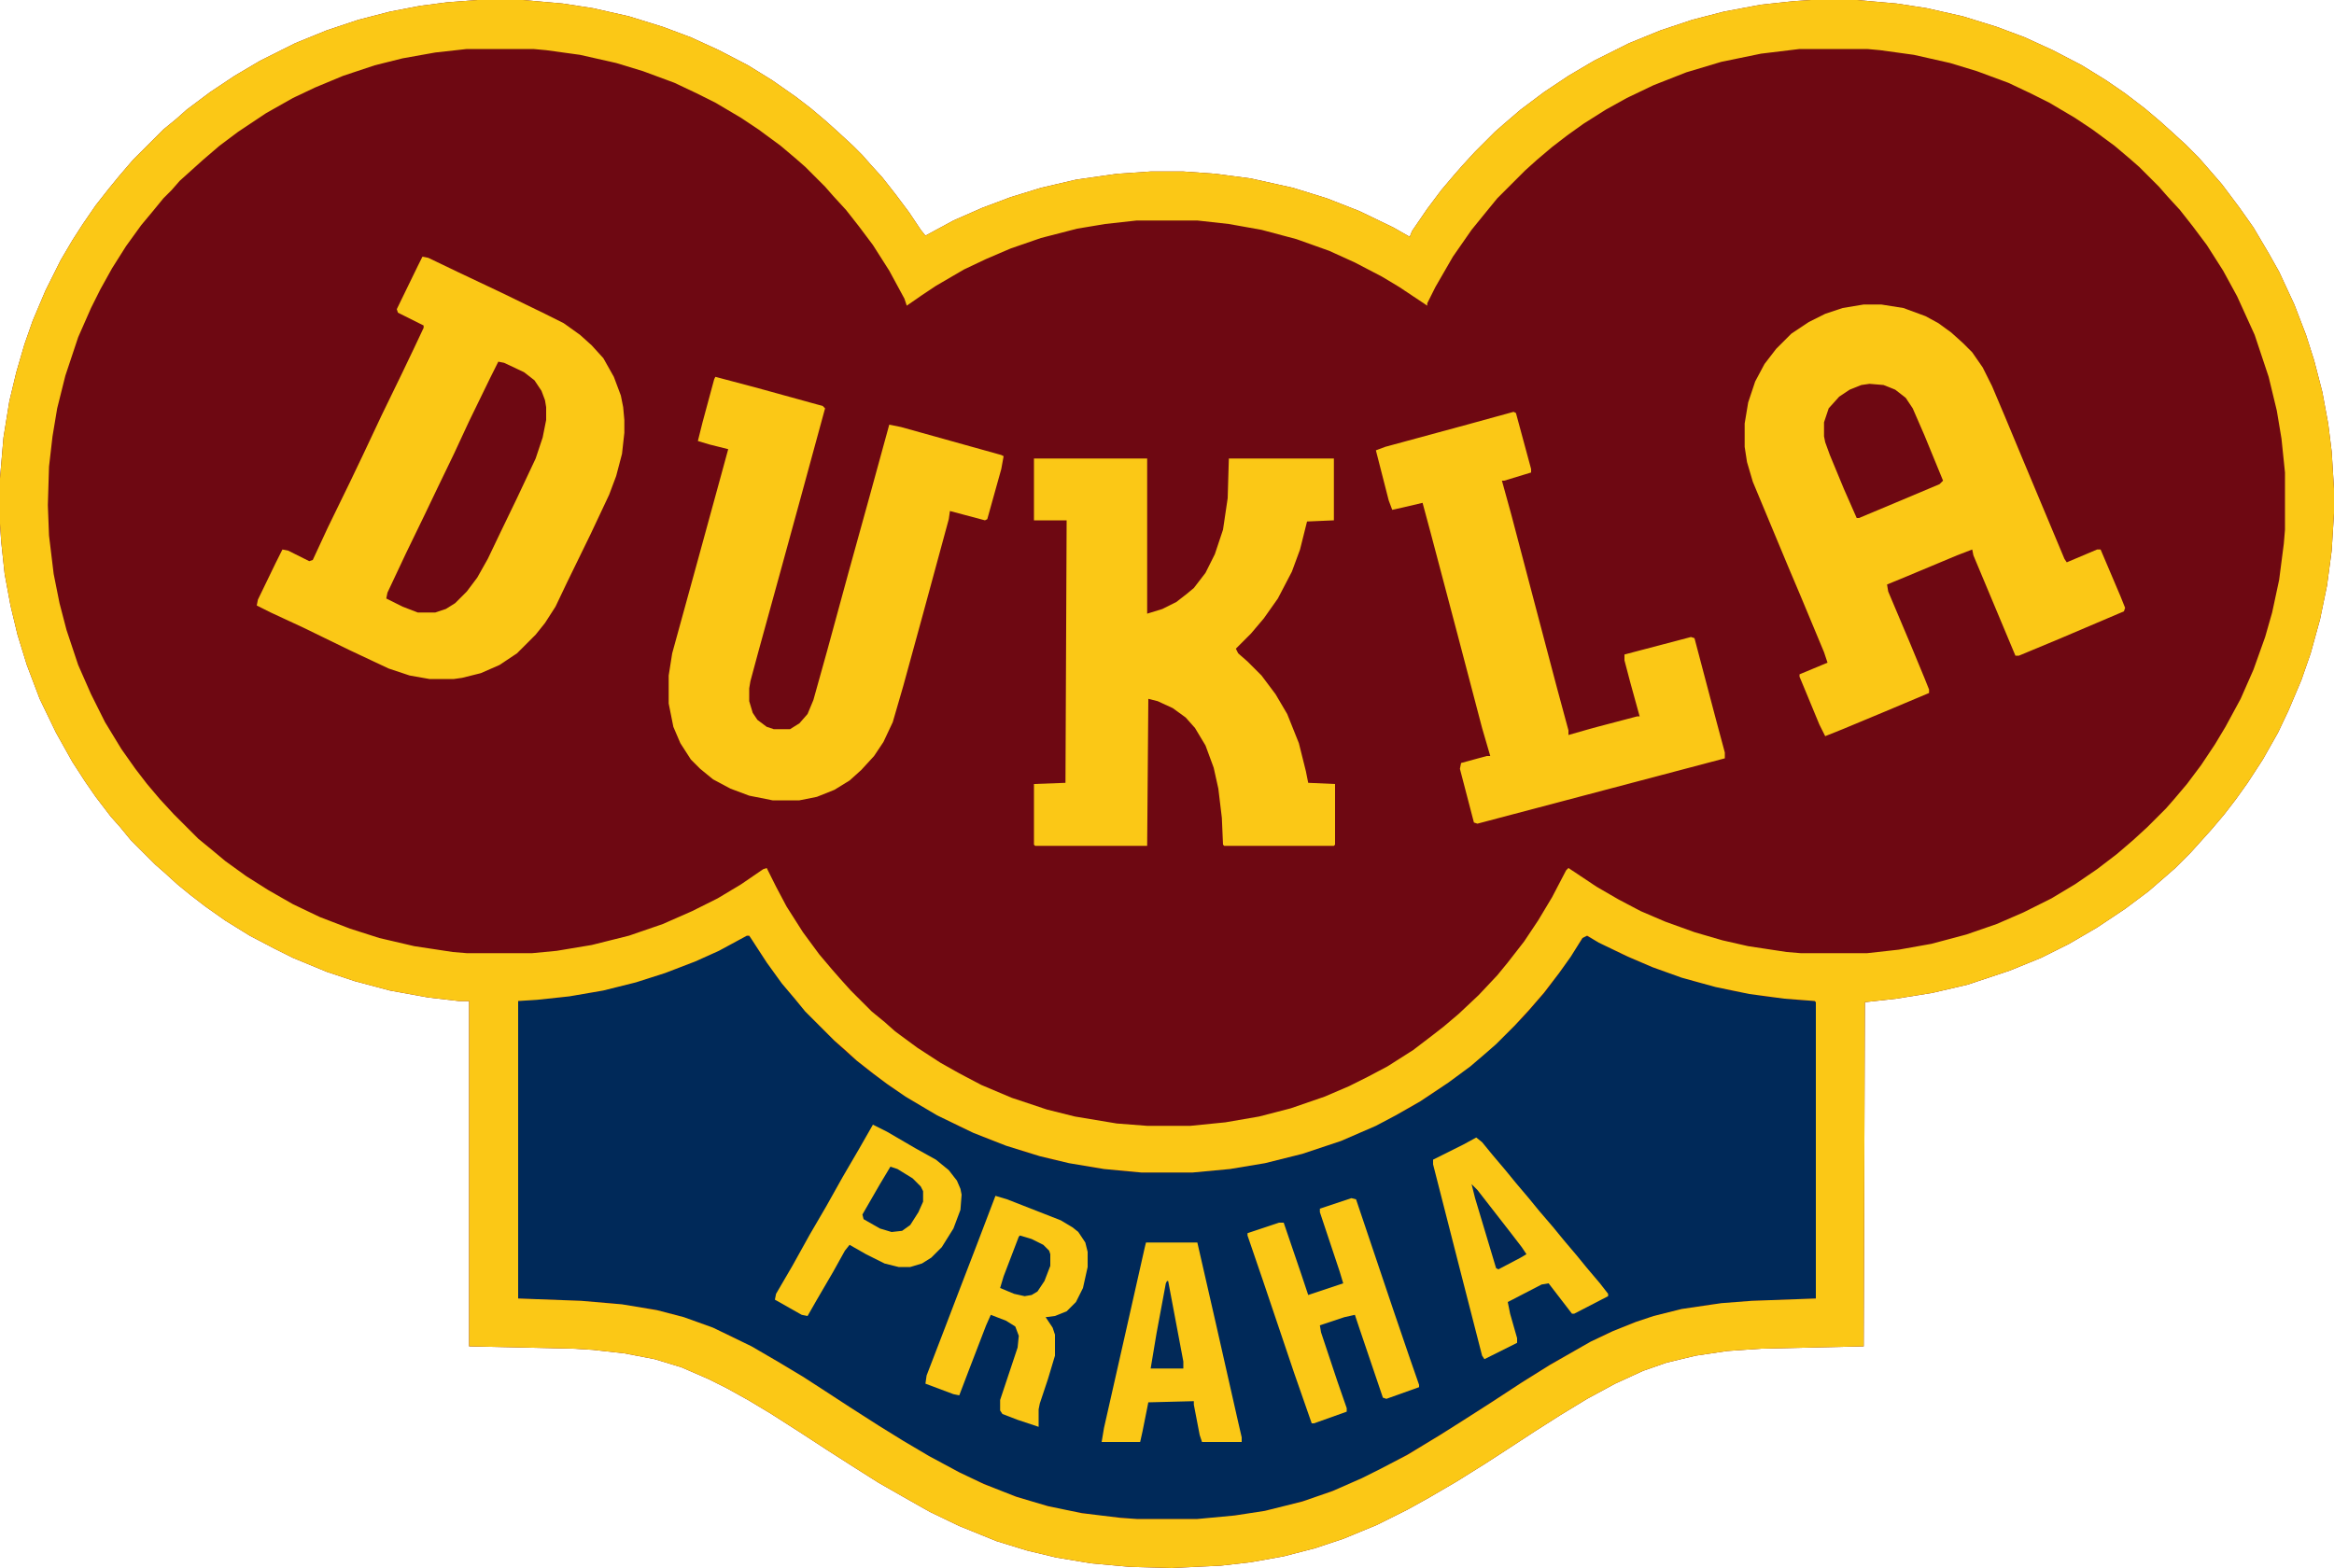 <svg xmlns="http://www.w3.org/2000/svg" viewBox="0 0 2000 1344"><path fill="#6E0812" d="M409 0h39l34 3 26 4 31 7 29 9 24 9 24 11 25 13 21 13 20 14 13 10 13 11 10 9 13 12 8 8 7 8 10 11 11 14 12 16 10 15 4 5 24-13 25-11 24-9 26-8 30-7 35-5 29-2h28l28 2 30 4 36 8 29 9 28 11 29 14 14 8 2-5 13-19 12-16 11-13 7-8 11-12 17-17 8-7 14-12 20-15 21-14 22-13 30-15 27-11 27-9 27-7 32-6 28-3 15-1h39l34 3 26 4 31 7 29 9 24 9 24 11 25 13 21 13 16 11 17 13 13 11 10 9 12 11 11 11 7 8 13 15 15 20 12 17 13 22 9 16 13 28 10 26 7 22 7 27 5 27 3 24 2 32v21l-2 32-4 30-6 29-8 29-8 23-11 26-9 19-13 23-13 20-10 14-10 13-11 13-18 20-13 13-8 7-15 13-20 15-24 16-24 14-24 12-27 11-36 12-30 7-31 5-27 3-1 295-88 2-29 2-27 4-25 6-20 7-24 11-24 13-23 14-22 14-26 17-17 11-24 15-24 14-18 10-26 13-29 12-24 8-27 7-28 5-26 3-42 2-36-1-33-3-30-5-25-6-26-8-32-13-25-12-23-13-21-12-19-12-25-16-23-15-25-16-20-12-18-10-16-8-23-10-23-7-26-5-27-3-17-1-89-2V858h-9l-26-3-33-6-30-8-24-8-29-12-16-8-21-11-21-13-17-12-13-10-11-9-11-10-8-7-21-21-9-11-8-9-13-17-9-13-11-17-14-25-14-29-11-29-8-26-6-25-5-27-3-28-1-15v-39l3-35 5-31 6-25 7-24 7-20 11-26 13-26 10-17 9-14 11-16 11-14 9-11 12-14 26-26 11-9 9-8 20-15 21-14 22-13 30-15 27-11 27-9 27-7 26-5 23-3z"/><path fill="#002959" d="m640 802 3 1 10 16 12 17 11 14 11 13 11 12 23 23 8 7 16 13 19 14 17 11 19 11 23 12 23 10 31 11 25 7 36 7 26 3 14 1h44l32-3 30-5 32-8 33-11 25-11 16-8 19-10 19-12 17-12 16-12 15-13 15-14 15-15 7-8 12-14 14-19 16-24 3-4 5 2 27 14 28 12 33 11 32 8 29 5 27 3 16 1 1 1v254l-55 2-34 3-26 4-24 6-18 6-24 10-19 10-25 14-24 15-40 26-25 16-28 17-21 12-19 10-27 12-25 9-21 6-22 5-29 4-24 2h-52l-33-3-30-5-24-6-27-9-30-13-29-15-24-14-24-15-22-14-26-17-22-14-20-12-16-9-23-12-21-9-24-8-20-5-35-5-26-2-54-2V858l36-3 32-5 29-7 26-8 24-9 18-8 16-8z"/><path fill="#FBC816" d="M409 0h39l34 3 26 4 31 7 29 9 24 9 24 11 25 13 21 13 20 14 13 10 13 11 10 9 13 12 8 8 7 8 10 11 11 14 12 16 10 15 4 5 24-13 25-11 24-9 26-8 30-7 35-5 29-2h28l28 2 30 4 36 8 29 9 28 11 29 14 14 8 2-5 13-19 12-16 11-13 7-8 11-12 17-17 8-7 14-12 20-15 21-14 22-13 30-15 27-11 27-9 27-7 32-6 28-3 15-1h39l34 3 26 4 31 7 29 9 24 9 24 11 25 13 21 13 16 11 17 13 13 11 10 9 12 11 11 11 7 8 13 15 15 20 12 17 13 22 9 16 13 28 10 26 7 22 7 27 5 27 3 24 2 32v21l-2 32-4 30-6 29-8 29-8 23-11 26-9 19-13 23-13 20-10 14-10 13-11 13-18 20-13 13-8 7-15 13-20 15-24 16-24 14-24 12-27 11-36 12-30 7-31 5-27 3-1 295-88 2-29 2-27 4-25 6-20 7-24 11-24 13-23 14-22 14-26 17-17 11-24 15-24 14-18 10-26 13-29 12-24 8-27 7-28 5-26 3-42 2-36-1-33-3-30-5-25-6-26-8-32-13-25-12-23-13-21-12-19-12-25-16-23-15-25-16-20-12-18-10-16-8-23-10-23-7-26-5-27-3-17-1-89-2V858h-9l-26-3-33-6-30-8-24-8-29-12-16-8-21-11-21-13-17-12-13-10-11-9-11-10-8-7-21-21-9-11-8-9-13-17-9-13-11-17-14-25-14-29-11-29-8-26-6-25-5-27-3-28-1-15v-39l3-35 5-31 6-25 7-24 7-20 11-26 13-26 10-17 9-14 11-16 11-14 9-11 12-14 26-26 11-9 9-8 20-15 21-14 22-13 30-15 27-11 27-9 27-7 26-5 23-3zm-9 42-27 3-28 5-24 6-27 9-24 10-19 9-23 13-24 16-16 12-14 12-20 18-7 8-7 7-9 11-10 12-13 18-12 19-10 18-8 16-11 25-11 33-7 28-4 24-3 26-1 33 1 26 4 33 5 25 6 23 10 30 11 25 12 24 14 23 12 17 10 13 11 13 12 13 21 21 11 9 12 10 18 13 19 12 21 12 23 11 26 10 25 8 30 7 33 5 12 1h56l21-2 30-5 32-8 29-10 25-11 22-11 20-12 19-13 3-1 8 16 9 17 14 22 14 19 11 13 7 8 9 10 18 18 11 9 9 8 19 14 20 13 16 9 19 10 26 11 30 10 24 6 36 6 26 2h37l30-3 29-5 27-7 29-10 21-9 16-8 17-9 22-14 17-13 9-7 13-11 17-16 16-17 9-11 14-18 12-18 12-20 12-23 2-2 24 16 19 11 19 10 21 9 25 9 24 7 22 5 33 5 12 1h57l27-3 28-5 30-8 26-9 23-10 24-12 20-12 19-13 17-13 14-12 12-11 16-16 7-8 11-13 12-16 12-18 9-15 13-24 11-25 10-28 6-21 6-28 4-31 1-12v-49l-3-29-4-24-7-29-12-36-15-33-12-22-14-22-12-16-11-14-11-12-7-8-17-17-8-7-13-11-19-14-15-10-22-13-16-8-19-9-27-10-23-7-31-7-29-4-11-1h-58l-33 4-34 7-30 9-28 11-23 11-18 10-19 12-14 10-13 10-13 11-10 9-24 24-9 11-13 16-16 23-15 26-7 14v2l-24-16-15-9-23-12-22-10-28-10-30-8-28-5-27-3h-52l-27 3-24 4-31 8-26 9-21 9-19 9-24 14-12 8-13 9-2-6-13-24-14-22-12-16-11-14-11-12-7-8-17-17-8-7-13-11-19-14-15-10-22-13-16-8-19-9-27-10-23-7-31-7-29-4-11-1zm240 760-24 13-20 9-26 10-25 8-28 7-29 5-28 3-16 1v255l54 2 35 3 30 5 23 6 25 9 33 16 24 14 20 12 17 11 23 15 25 16 21 13 22 13 26 14 21 10 28 11 27 8 29 6 33 4 14 1h52l32-3 26-4 32-8 26-9 25-11 16-8 23-12 28-17 19-12 25-16 26-17 24-15 35-20 19-9 20-8 15-5 24-6 34-5 26-2 55-2V859l-1-1-26-2-30-4-29-6-29-8-25-9-21-9-25-12-10-6-4 2-10 16-10 14-13 17-13 15-12 13-16 16-8 7-14 12-19 14-24 16-21 12-17 9-30 13-33 11-32 8-30 5-32 3h-44l-32-3-30-5-25-6-29-9-28-11-31-15-27-16-16-11-12-9-14-11-11-10-8-7-25-25-9-11-11-13-13-18-13-20-2-3z"/><path fill="#FBC816" d="m362 220 5 1 25 12 38 18 37 18 16 8 14 10 10 9 10 11 9 16 6 16 2 10 1 11v11l-2 18-5 19-6 16-16 34-20 41-10 21-9 14-8 10-16 16-15 10-16 7-16 4-7 1h-21l-17-3-18-6-34-16-39-19-28-13-12-6 1-5 15-31 6-12 5 1 18 9 3-1 13-28 19-39 11-23 16-34 17-35 11-23 8-17v-2l-22-11-1-3 18-37zM1597 261h15l19 3 19 7 11 6 11 8 10 9 8 8 9 13 8 16 11 26 15 36 36 86 2 3 26-11h3l17 40 4 10-1 3-54 23-36 15h-3l-36-86-1-5-13 5-43 18-17 7 1 6 19 45 12 29 4 10v3l-38 16-36 15-15 6-5-10-12-29-5-12v-2l24-10-3-9-20-48-11-26-30-72-5-17-2-13v-20l3-18 6-18 8-15 10-13 13-13 15-10 14-7 15-5zM886 393h97v133l13-4 12-6 9-7 6-5 10-13 8-16 7-21 4-27 1-34h90v53l-23 1-6 24-7 19-12 23-12 17-11 13-13 13 2 4 8 7 12 12 12 16 10 17 10 25 6 24 2 10 23 1v52l-1 1h-94l-1-1-1-23-3-25-4-18-7-19-9-15-8-9-11-8-13-6-8-2-1 126h-96l-1-1v-52l27-1 1-225h-28zM613 323l34 9 58 16 2 2-21 77-17 62-19 69-7 26-1 6v11l3 10 4 6 8 6 6 2h14l8-5 7-8 5-12 12-43 18-66 18-65 17-62 10 2 86 24 2 1-2 11-12 43-2 1-30-8-1 7-22 81-17 62-9 31-8 17-8 12-11 12-10 9-13 8-15 6-15 3h-23l-20-4-16-6-15-8-11-9-8-8-9-14-6-14-4-20v-24l3-19 22-80 20-73 6-22-16-4-10-3 4-16 10-37zM1297 353l2 1 13 48v3l-23 7h-2l8 29 20 76 19 72 10 37v4l21-6 38-10h2l-8-29-5-19v-5l57-15 3 1 19 72 7 26v5l-212 56-3-1-12-46 1-5 22-6h3l-7-24-21-80-23-87-7-26-17 4-9 2-3-8-11-43 8-3 70-19zM853 1025l10 3 46 18 10 6 5 4 6 9 2 8v13l-4 18-6 12-8 8-10 4-8 1 6 9 2 6v18l-6 20-7 21-1 5v15l-18-6-13-5-2-3v-9l15-45 1-10-3-8-8-5-13-5-4 9-15 39-8 21-5-1-24-9 1-7 15-39 13-34 15-39z"/><path fill="#6E0812" d="m427 310 5 1 17 8 9 7 6 9 3 8 1 6v11l-3 15-6 18-16 34-14 29-11 23-9 16-9 12-10 10-8 5-9 3h-15l-13-5-14-7 1-5 16-34 16-33 11-23 14-29 13-28 18-37z"/><path fill="#FBC816" d="m1265 975 5 4 9 11 11 13 9 11 11 13 9 11 12 14 9 11 11 13 9 11 11 13 7 9v2l-29 15h-2l-20-26-6 1-27 14-2 1 2 10 6 21v4l-28 14-2-3-19-74-23-90v-4l26-13zM982 1065h44l16 70 19 84 3 13v4h-34l-2-6-5-26v-3l-39 1-5 25-2 9h-33l2-12 19-84 16-71zM1158 1027l4 1 32 95 14 41 8 23v2l-28 10-3-1-20-59-4-12-9 2-21 7 1 6 14 42 8 23v3l-28 10h-2l-15-43-27-80-13-38v-2l27-9h4l15 44 6 18 30-10-3-10-17-51v-3zM748 964l12 6 24 14 18 10 11 9 7 9 3 7 1 5-1 13-6 16-10 16-9 9-8 5-10 3h-10l-12-3-16-8-14-8-4 5-10 18-14 24-8 14-5-1-23-13 1-5 14-24 15-27 14-24 14-25 14-24z"/><path fill="#6E0812" d="m1602 329 12 1 10 4 9 7 6 9 10 23 16 39-3 3-38 16-31 13h-2l-11-25-12-29-4-11-1-5v-12l4-12 9-10 9-6 10-4z"/><path fill="#012959" d="m763 1000 6 2 13 8 7 7 2 4v9l-4 9-7 11-7 5-9 1-10-3-14-8-1-4 15-26z"/><path fill="#012958" d="m874 1059 10 3 10 5 5 5 1 3v10l-5 13-6 9-5 3-6 1-9-2-12-5 3-10 13-34z"/><path fill="#022958" d="M1000 1098h1l13 69v6h-28l5-30 8-43z"/><path fill="#032857" d="m1261 1015 5 5 28 36 10 13 4 6-5 3-19 10-2-1-18-60z"/></svg>